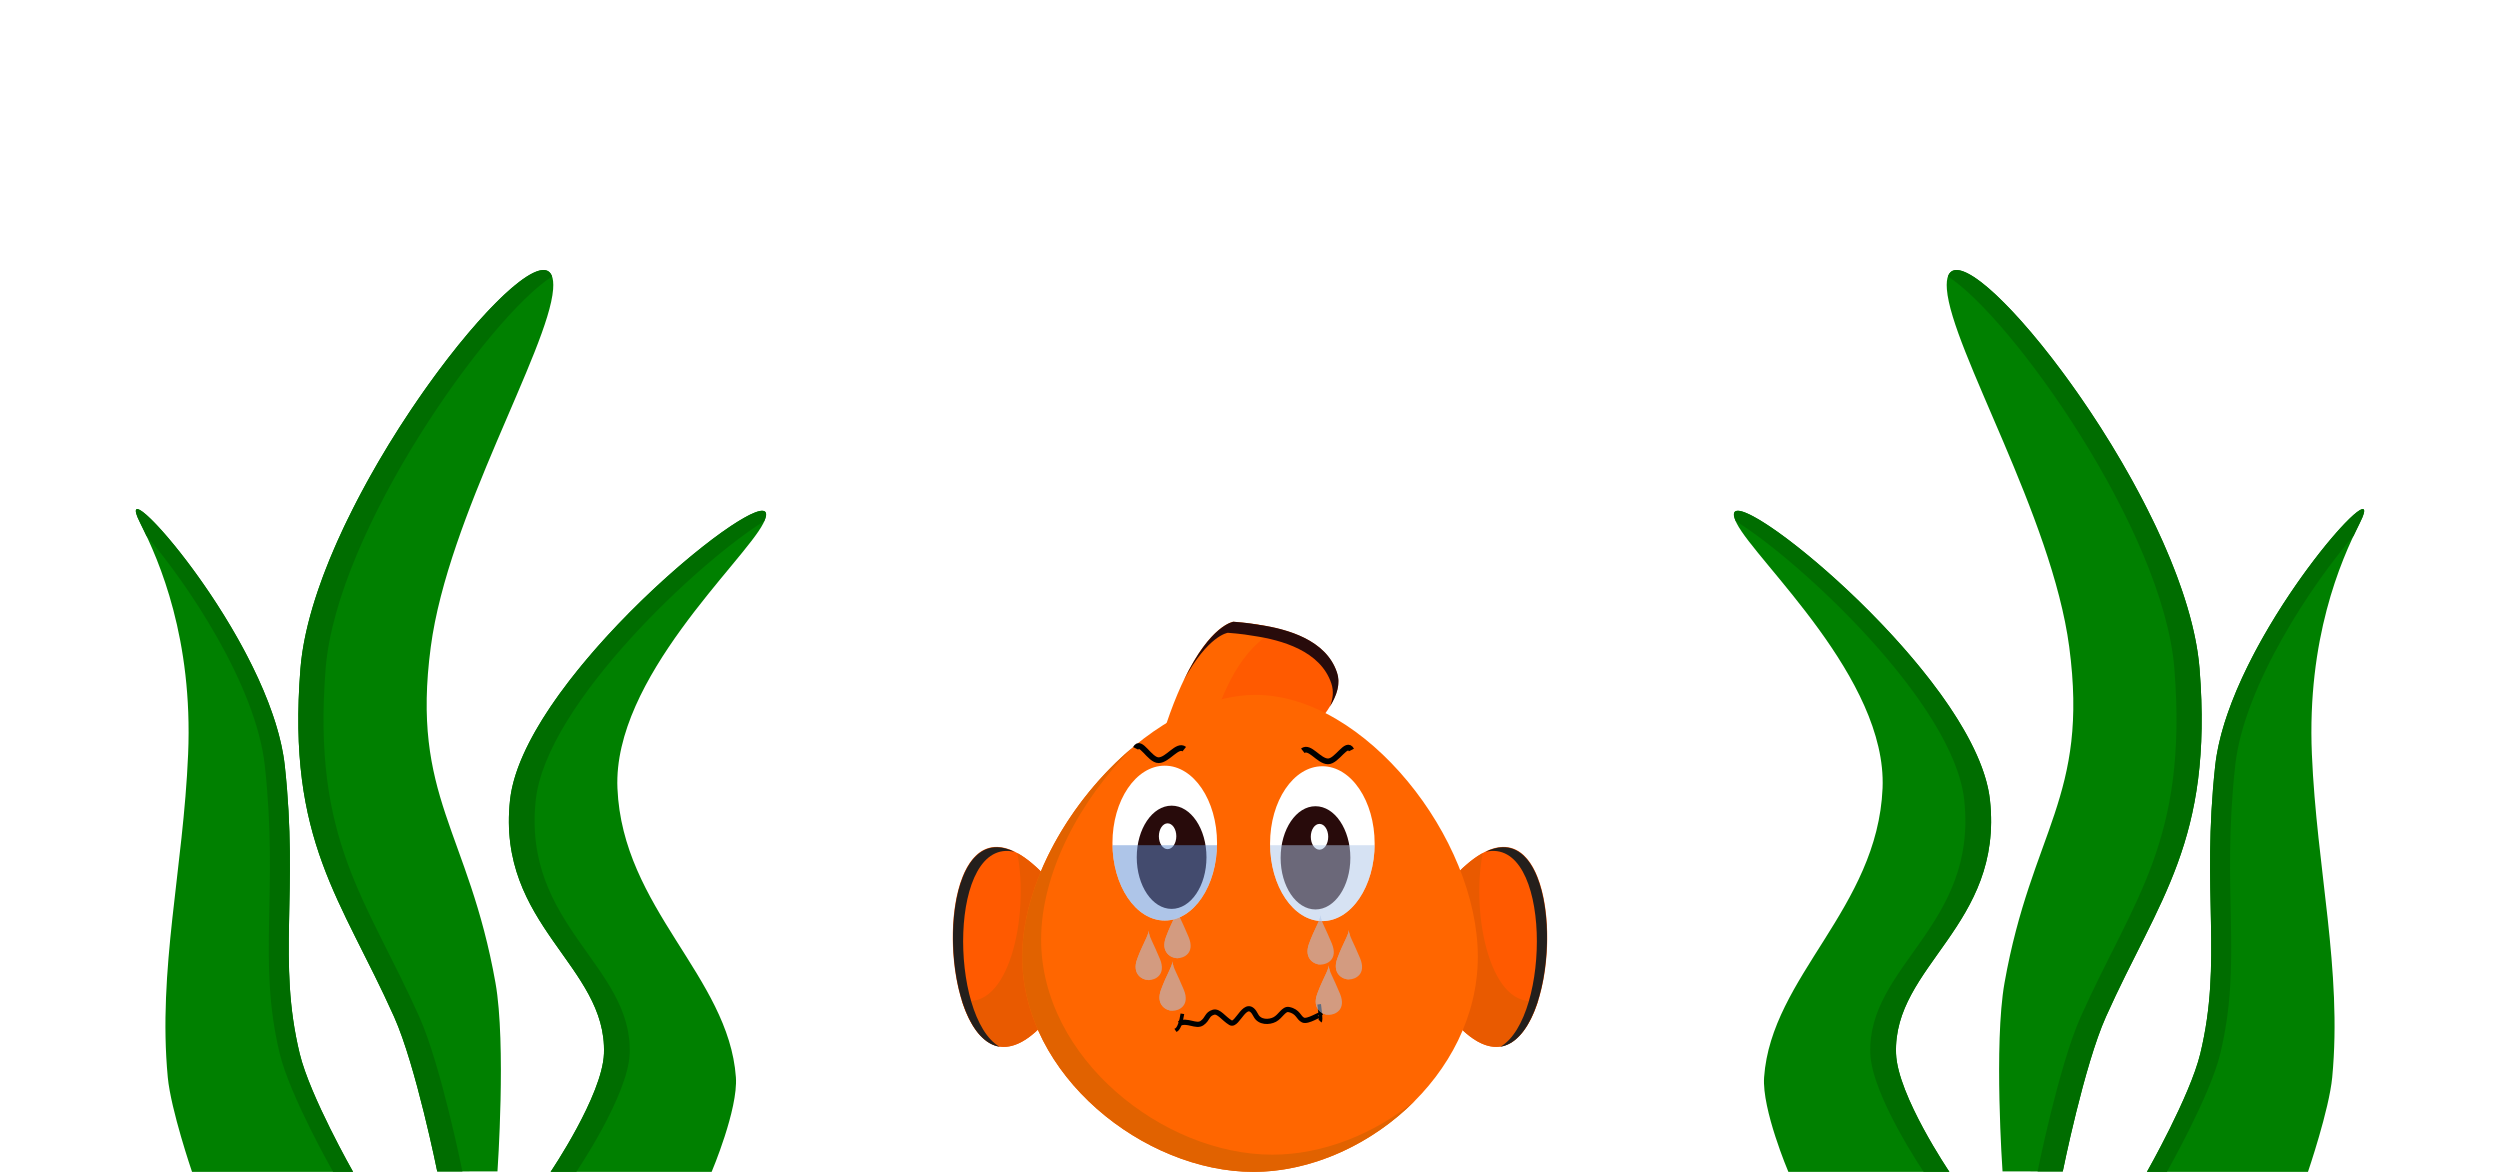 <?xml version="1.0" encoding="UTF-8" standalone="no"?>
<svg
   xmlns:dc="http://purl.org/dc/elements/1.1/"
   xmlns:cc="http://creativecommons.org/ns#"
   xmlns:rdf="http://www.w3.org/1999/02/22-rdf-syntax-ns#"
   xmlns:svg="http://www.w3.org/2000/svg"
   xmlns="http://www.w3.org/2000/svg"
   enable-background="new"
   version="1.1"
   id="svg6202"
   viewBox="0 0 1920 900"
   height="900"
   width="1920">
  <defs
     id="defs6204">
    <filter
       id="filter4722"
       style="color-interpolation-filters:sRGB">
      <feBlend
         id="feBlend4724"
         in2="BackgroundImage"
         mode="lighten" />
    </filter>
    <symbol
       id="ThoughtBalloon">
      <title
         id="title7192">Thought Balloon</title>
      <path
         id="path7194"
         style="stroke:none"
         d="m 170,60 c -18,-14 -51,-11 -62,7 -32,-19 -57,36 -22,56 -30,10 -30,50 3,57 -2,30 53,29 59,8 10,23 47,29 60,9 14,10 36,5 43,-9 11,25 41,21 50,1 35,4 40,-31 29,-50 24,-9 22,-39 3,-48 16,-26 -17,-58 -39,-29 -13,-14.3 -47,-14 -56,1 -16,-19 -53,-21 -68,-3 z" />
      <path
         id="path7196"
         style="fill:#eeeeee;stroke-width:3.5"
         d="m 165,55 c -18,-14 -51,-11 -62,7 -32,-19 -57,36 -22,56 -30,10 -30,50 3,57 -2,30 53,29 59,8 10,23 47,29 60,9 14,10 36,5 43,-9 11,25 41,21 50,1 35,4 40,-31 29,-50 24,-9 22,-39 3,-48 16,-26 -17,-58 -39,-29 -13,-14.3 -47,-14 -56,1 -16,-19 -53,-21 -68,-3 z" />
      <path
         id="path7198"
         style="fill:white;stroke:none"
         d="m 163,58 c -17,-12 -48,-11 -58,6 -37,-14 -46,42 -17,53 -33,14 -20,48 2,50 -5,29 47,29 53,7 10,25 43,24 58,8 13,9 34,4 40,-8 10,22 41,19 48,1 31,7 37,-28 27,-43 23,-7 21,-38 3,-46 14,-26 -15,-52 -30,-22 -19,-15.6 -43,-23 -59,-1 -15,-20 -51,-23 -67,-5 z" />
      <ellipse
         id="ellipse7200"
         style="stroke:none"
         ry="21"
         rx="30"
         cy="239"
         cx="117" />
      <ellipse
         id="ellipse7202"
         style="fill:#eeeeee;stroke-width:3.5"
         ry="21"
         rx="30"
         cy="235"
         cx="113" />
      <ellipse
         id="ellipse7204"
         style="fill:white;stroke:none"
         ry="17"
         rx="23"
         cy="233"
         cx="110" />
      <ellipse
         id="ellipse7206"
         style="stroke:none"
         ry="11"
         rx="15"
         cy="275"
         cx="74" />
      <ellipse
         id="ellipse7208"
         style="fill:#eeeeee;stroke-width:3.5"
         ry="11"
         rx="15"
         cy="271"
         cx="70" />
      <ellipse
         id="ellipse7210"
         style="fill:white;stroke:none"
         ry="7"
         rx=" 8"
         cy="269"
         cx="67" />
    </symbol>
  </defs>
  <g
     style="display:inline;filter:url(#filter4722)"
     id="layer2" />
  <g
     style="display:inline"
     transform="translate(0,-152.362)"
     id="layer1">
    <g
       id="g12453"
       transform="matrix(3.836,0,0,4.08,-1848.376,-2611.326)">
      <path
         id="path6904-7"
         d="m 581.448,897.869 -12.06,0.022 c 0,0 -4.282,-19.965 -8.629,-29.1 -10.554,-22.176 -21.498,-33.074 -18.76,-65.548 2.817,-33.402 52.104,-89.891 50.591,-71.421 -0.933,11.385 -21.034,42.73 -24.496,67.322 -3.984,28.3 7.538,34.582 12.954,63.234 2.177,11.516 0.4,35.492 0.4,35.492 z"
         style="fill:#008000;fill-rule:evenodd;stroke:none;stroke-width:0.755px;stroke-linecap:butt;stroke-linejoin:miter;stroke-opacity:1" />
      <path
         id="path6904-6-1"
         d="m 624.327,897.955 -32.24,0 c 0,0 10.371,-14.396 10.679,-22.248 0.65,-16.555 -21.544,-24.102 -18.8,-47.768 2.823,-24.342 57.478,-64.621 50.699,-52.048 -3.857,7.153 -30.121,29.224 -29.201,49.841 1.011,22.655 22.264,35.413 23.718,54.41 0.463,6.044 -4.856,17.812 -4.856,17.812 z"
         style="fill:#008000;fill-rule:evenodd;stroke:none;stroke-width:0.645px;stroke-linecap:butt;stroke-linejoin:miter;stroke-opacity:1" />
      <path
         id="path6904-6-4-7"
         d="m 520.295,897.955 32.24,0 c 0,0 -8.634,-14.28 -10.679,-22.248 -4.499,-17.525 -0.203,-30.193 -2.986,-54.196 -2.783,-24.004 -35.693,-58.192 -28.913,-45.619 3.857,7.153 10.524,21.777 9.558,43.413 -0.966,21.636 -6.097,40.614 -4.076,60.839 0.612,6.124 4.856,17.812 4.856,17.812 z"
         style="fill:#008000;fill-rule:evenodd;stroke:none;stroke-width:0.645px;stroke-linecap:butt;stroke-linejoin:miter;stroke-opacity:1" />
      <path
         id="path6904-6-1-7"
         d="m 634.548,773.519 c -5.958,-0.38 -48.112,33.121 -50.582,54.42 -2.744,23.666 19.449,31.212 18.799,47.768 -0.308,7.852 -10.68,22.248 -10.68,22.248 l 5.154,0 c 0,0 10.371,-14.396 10.68,-22.248 0.65,-16.555 -21.545,-24.102 -18.801,-47.768 2.101,-18.118 32.907,-45.051 45.732,-52.461 0.591,-1.265 0.463,-1.91 -0.303,-1.959 z"
         style="fill:#006d00;fill-opacity:1;fill-rule:evenodd;stroke:none;stroke-width:0.645px;stroke-linecap:butt;stroke-linejoin:miter;stroke-opacity:1" />
      <path
         id="path6904-7-2"
         d="m 590.485,728.203 c -9.325,0.579 -46.066,46.334 -48.486,75.039 -2.738,32.474 8.206,43.37 18.76,65.547 4.348,9.136 8.629,29.102 8.629,29.102 l 5.043,-0.01 c -0.006,-0.03 -4.282,-19.963 -8.627,-29.092 -10.554,-22.176 -21.498,-33.073 -18.76,-65.547 2.202,-26.112 32.804,-66.334 45.334,-73.822 -0.327,-0.88 -0.973,-1.274 -1.893,-1.217 z"
         style="fill:#006d00;fill-opacity:1;fill-rule:evenodd;stroke:none;stroke-width:0.755px;stroke-linecap:butt;stroke-linejoin:miter;stroke-opacity:1" />
      <path
         id="path6904-6-4-7-1"
         d="m 509.258,773.203 c -0.422,0.077 -0.254,0.919 0.699,2.688 0.37,0.687 0.782,1.505 1.195,2.33 8.204,8.94 21.959,28.13 23.717,43.289 2.783,24.004 -1.512,36.673 2.986,54.197 2.045,7.968 10.68,22.248 10.68,22.248 l 4,0 c 0,0 -8.634,-14.28 -10.68,-22.248 -4.499,-17.525 -0.203,-30.194 -2.986,-54.197 -2.392,-20.628 -27.031,-48.777 -29.611,-48.307 z"
         style="fill:#006d00;fill-opacity:1;fill-rule:evenodd;stroke:none;stroke-width:0.645px;stroke-linecap:butt;stroke-linejoin:miter;stroke-opacity:1" />
    </g>
    <g
       id="g12453-3"
       transform="matrix(-3.836,0,0,4.08,3768.376,-2611.326)">
      <path
         id="path6904-7-0"
         d="m 581.448,897.869 -12.06,0.022 c 0,0 -4.282,-19.965 -8.629,-29.1 -10.554,-22.176 -21.498,-33.074 -18.76,-65.548 2.817,-33.402 52.104,-89.891 50.591,-71.421 -0.933,11.385 -21.034,42.73 -24.496,67.322 -3.984,28.3 7.538,34.582 12.954,63.234 2.177,11.516 0.4,35.492 0.4,35.492 z"
         style="fill:#008000;fill-rule:evenodd;stroke:none;stroke-width:0.755px;stroke-linecap:butt;stroke-linejoin:miter;stroke-opacity:1" />
      <path
         id="path6904-6-1-4"
         d="m 624.327,897.955 -32.24,0 c 0,0 10.371,-14.396 10.679,-22.248 0.65,-16.555 -21.544,-24.102 -18.8,-47.768 2.823,-24.342 57.478,-64.621 50.699,-52.048 -3.857,7.153 -30.121,29.224 -29.201,49.841 1.011,22.655 22.264,35.413 23.718,54.41 0.463,6.044 -4.856,17.812 -4.856,17.812 z"
         style="fill:#008000;fill-rule:evenodd;stroke:none;stroke-width:0.645px;stroke-linecap:butt;stroke-linejoin:miter;stroke-opacity:1" />
      <path
         id="path6904-6-4-7-4"
         d="m 520.295,897.955 32.24,0 c 0,0 -8.634,-14.28 -10.679,-22.248 -4.499,-17.525 -0.203,-30.193 -2.986,-54.196 -2.783,-24.004 -35.693,-58.192 -28.913,-45.619 3.857,7.153 10.524,21.777 9.558,43.413 -0.966,21.636 -6.097,40.614 -4.076,60.839 0.612,6.124 4.856,17.812 4.856,17.812 z"
         style="fill:#008000;fill-rule:evenodd;stroke:none;stroke-width:0.645px;stroke-linecap:butt;stroke-linejoin:miter;stroke-opacity:1" />
      <path
         id="path6904-6-1-7-4"
         d="m 634.548,773.519 c -5.958,-0.38 -48.112,33.121 -50.582,54.42 -2.744,23.666 19.449,31.212 18.799,47.768 -0.308,7.852 -10.68,22.248 -10.68,22.248 l 5.154,0 c 0,0 10.371,-14.396 10.68,-22.248 0.65,-16.555 -21.545,-24.102 -18.801,-47.768 2.101,-18.118 32.907,-45.051 45.732,-52.461 0.591,-1.265 0.463,-1.91 -0.303,-1.959 z"
         style="fill:#006d00;fill-opacity:1;fill-rule:evenodd;stroke:none;stroke-width:0.645px;stroke-linecap:butt;stroke-linejoin:miter;stroke-opacity:1" />
      <path
         id="path6904-7-2-4"
         d="m 590.485,728.203 c -9.325,0.579 -46.066,46.334 -48.486,75.039 -2.738,32.474 8.206,43.37 18.76,65.547 4.348,9.136 8.629,29.102 8.629,29.102 l 5.043,-0.01 c -0.006,-0.03 -4.282,-19.963 -8.627,-29.092 -10.554,-22.176 -21.498,-33.073 -18.76,-65.547 2.202,-26.112 32.804,-66.334 45.334,-73.822 -0.327,-0.88 -0.973,-1.274 -1.893,-1.217 z"
         style="fill:#006d00;fill-opacity:1;fill-rule:evenodd;stroke:none;stroke-width:0.755px;stroke-linecap:butt;stroke-linejoin:miter;stroke-opacity:1" />
      <path
         id="path6904-6-4-7-1-7"
         d="m 509.258,773.203 c -0.422,0.077 -0.254,0.919 0.699,2.688 0.37,0.687 0.782,1.505 1.195,2.33 8.204,8.94 21.959,28.13 23.717,43.289 2.783,24.004 -1.512,36.673 2.986,54.197 2.045,7.968 10.68,22.248 10.68,22.248 l 4,0 c 0,0 -8.634,-14.28 -10.68,-22.248 -4.499,-17.525 -0.203,-30.194 -2.986,-54.197 -2.392,-20.628 -27.031,-48.777 -29.611,-48.307 z"
         style="fill:#006d00;fill-opacity:1;fill-rule:evenodd;stroke:none;stroke-width:0.645px;stroke-linecap:butt;stroke-linejoin:miter;stroke-opacity:1" />
    </g>
    <g
       id="g9355">
      <g
         style="display:inline;"
         id="g4581-0-3"
         transform="matrix(-1.213,0,0,1.322,1319.85,558.798)">
        <path
           style="fill:#ff5a00;fill-opacity:1;fill-rule:evenodd;stroke:none;stroke-width:1px;stroke-linecap:butt;stroke-linejoin:miter;stroke-opacity:1;"
           d="m 407.091,223.612 c 111.833,-148.9 95.062,186.594 0.505,38.386"
           id="path4290-3-1" />
        <path
           style="fill:#e95a00;fill-opacity:1;fill-rule:evenodd;stroke:none;stroke-width:1px;stroke-linecap:butt;stroke-linejoin:miter;stroke-opacity:1;"
           d="m 444.007,188.142 c -10.246,5.175 -22.512,16.3 -36.916,35.479 l 0.506,38.387 c 36.368,57.003 61.213,42.433 71.676,11.41 -29.853,7.181 -43.038,-48.687 -35.266,-85.275 z"
           id="path4290-7-6-7" />
      </g>
      <g
         style="display:inline;"
         transform="matrix(1.213,0,0,1.322,600.15,558.798)"
         id="g4581-5">
        <path
           style="fill:#ff5a00;fill-opacity:1;fill-rule:evenodd;stroke:none;stroke-width:1px;stroke-linecap:butt;stroke-linejoin:miter;stroke-opacity:1;"
           d="m 407.091,223.612 c 111.833,-148.9 95.062,186.594 0.505,38.386"
           id="path4290-9" />
        <path
           style="fill:#e95a00;fill-opacity:1;fill-rule:evenodd;stroke:none;stroke-width:1px;stroke-linecap:butt;stroke-linejoin:miter;stroke-opacity:1;"
           d="m 444.007,188.142 c -10.246,5.175 -22.512,16.3 -36.916,35.479 l 0.506,38.387 c 36.368,57.003 61.213,42.433 71.676,11.41 -29.853,7.181 -43.038,-48.687 -35.266,-85.275 z"
           id="path4290-7-62" />
      </g>
      <g
         style="display:inline;"
         transform="matrix(1.557,0,0,1.698,483.252,530.682)"
         id="g4317-1">
        <path
           style="fill:#ff5a00;fill-opacity:1;fill-rule:evenodd;stroke:none;stroke-width:1px;stroke-linecap:butt;stroke-linejoin:miter;stroke-opacity:1;"
           d="m 267.944,123.767 20.866,-54.397 c 0,0 12.39,-10.682 19.204,-9.89 14.119,1.641 35.284,6.192 40.994,21.841 6.563,17.989 -32.4,34.53 -24.19,60.784 6.502,20.79 -56.874,-18.338 -56.874,-18.338 z"
           id="path4309-7" />
        <path
           style="fill:#ff6600;fill-opacity:1;fill-rule:evenodd;stroke:none;stroke-width:1px;stroke-linecap:butt;stroke-linejoin:miter;stroke-opacity:1;"
           d="m 256.132,133.448 c 18.338,-72.323 41.828,-75.032 41.828,-75.032 0,0 25.268,1.546 18.411,5.3 -32.763,17.939 -37.573,85.155 -37.573,85.155 z"
           id="path4307-8" />
      </g>
      <path
         id="path4138-5"
         d="m 1134.967,887.141 c 0,91.249 -88.653,165.221 -172.368,165.221 -83.715,0 -177.565,-73.972 -177.565,-165.221 0,-91.249 95.582,-201.098 179.298,-201.098 83.715,0 170.636,109.849 170.636,201.098 z"
         style="display:inline;fill:#ff6600;fill-opacity:1;stroke:none;stroke-width:5;stroke-linejoin:miter;stroke-miterlimit:4;stroke-dasharray:none;stroke-opacity:1;" />
      <path
         id="path4138-23-6"
         d="m 870.181,726.146 c -48.133,40.236 -85.148,104.213 -85.148,160.995 0,91.249 93.851,165.221 177.567,165.221 44.702,0 90.805,-21.096 124.073,-54.647 -31.485,25.775 -71.022,41.429 -109.521,41.429 -83.715,0 -177.567,-73.972 -177.567,-165.221 0,-50.907 29.755,-107.596 70.596,-147.778 z"
         style="display:inline;fill:#e16200;fill-opacity:1;stroke:none;stroke-width:5;stroke-linejoin:miter;stroke-miterlimit:4;stroke-dasharray:none;stroke-opacity:1;" />
      <path
         id="path4290-0-0-4"
         d="m 1154.047,803.02 c -4.027,0.086 -8.433,1.228 -13.213,3.547 50.787,-11.762 50.33,127.068 11.473,149.729 44.781,-7.151 49.989,-154.311 1.741,-153.276 z"
         style="display:inline;fill:#241f1c;fill-opacity:1;fill-rule:evenodd;stroke:none;stroke-width:1px;stroke-linecap:butt;stroke-linejoin:miter;stroke-opacity:1;" />
      <path
         id="path4290-0-0-5-3"
         d="m 765.953,803.02 c 4.027,0.086 8.433,1.228 13.214,3.547 -50.787,-11.762 -50.33,127.068 -11.473,149.729 -44.781,-7.151 -49.989,-154.311 -1.741,-153.276 z"
         style="display:inline;fill:#241f1c;fill-opacity:1;fill-rule:evenodd;stroke:none;stroke-width:1px;stroke-linecap:butt;stroke-linejoin:miter;stroke-opacity:1;" />
      <path
         id="path4309-4-3"
         d="m 947.288,629.845 c 0,0 -17.588,2.249 -37.893,44.525 18.41,-34.066 33.561,-36.026 33.561,-36.026 0,0 10.875,0.735 19.644,2.352 21.797,3.214 51.486,11.524 59.855,36.529 2.003,5.983 1.259,11.871 -1.097,17.808 5.4,-8.868 8.381,-17.485 5.428,-26.306 -8.367,-24.996 -38.037,-33.305 -59.831,-36.522 -8.773,-1.62 -19.668,-2.36 -19.668,-2.36 z"
         style="display:inline;fill:#280b0b;fill-opacity:1;fill-rule:evenodd;stroke:none;stroke-width:1px;stroke-linecap:butt;stroke-linejoin:miter;stroke-opacity:1;" />
      <path
         id="path4257-6"
         d="m 872.208,727.109 c 3.649,-7.257 10.647,9.182 17.662,9.086 7.015,-0.096 14.424,-12.648 19.649,-8.491"
         style="fill:none;fill-rule:evenodd;stroke:#000000;stroke-width:4.39;stroke-linecap:butt;stroke-linejoin:miter;stroke-miterlimit:4;stroke-dasharray:none;stroke-opacity:1;" />
      <path
         id="path4257-3-1"
         d="m 1037.886,728.382 c -3.649,-7.257 -11.023,8.806 -18.038,8.71 -7.015,-0.096 -14.048,-12.272 -19.273,-8.115"
         style="display:inline;fill:none;fill-rule:evenodd;stroke:#000000;stroke-width:4.39;stroke-linecap:butt;stroke-linejoin:miter;stroke-miterlimit:4;stroke-dasharray:none;stroke-opacity:1;" />
      <ellipse
         cy="800.3"
         cx="1015.568"
         id="path4141-1"
         style="fill:#ffffff;fill-opacity:1;stroke:none;stroke-width:5;stroke-linejoin:miter;stroke-miterlimit:4;stroke-dasharray:none;stroke-opacity:1;"
         rx="40.166"
         ry="59.462" />
      <ellipse
         cy="811.182"
         cx="1010.298"
         id="path4141-3-8"
         style="fill:#280b0b;fill-opacity:1;stroke:none;stroke-width:5;stroke-linejoin:miter;stroke-miterlimit:4;stroke-dasharray:none;stroke-opacity:1;"
         rx="26.778"
         ry="39.641" />
      <ellipse
         cy="795.023"
         cx="1013.382"
         id="path4141-3-6-59"
         style="fill:#ffffff;fill-opacity:1;stroke:none;stroke-width:5;stroke-linejoin:miter;stroke-miterlimit:4;stroke-dasharray:none;stroke-opacity:1;"
         rx="6.694"
         ry="9.91" />
      <ellipse
         cy="647.508"
         cx="-894.526"
         id="path4141-5-5"
         style="fill:#ffffff;fill-opacity:1;stroke:none;stroke-width:5;stroke-linejoin:miter;stroke-miterlimit:4;stroke-dasharray:none;stroke-opacity:1;"
         transform="matrix(-1,0,0,1,0,152.362)"
         rx="40.166"
         ry="59.462" />
      <ellipse
         cy="658.39"
         cx="-899.796"
         id="path4141-3-3-3"
         style="fill:#280b0b;fill-opacity:1;stroke:none;stroke-width:5;stroke-linejoin:miter;stroke-miterlimit:4;stroke-dasharray:none;stroke-opacity:1;"
         transform="matrix(-1,0,0,1,0,152.362)"
         rx="26.778"
         ry="39.641" />
      <ellipse
         cy="642.232"
         cx="-896.712"
         id="path4141-3-6-5-8"
         style="fill:#ffffff;fill-opacity:1;stroke:none;stroke-width:5;stroke-linejoin:miter;stroke-miterlimit:4;stroke-dasharray:none;stroke-opacity:1;"
         transform="matrix(-1,0,0,1,0,152.362)"
         rx="6.694"
         ry="9.91" />
      <g
         style=""
         id="g4579"
         transform="matrix(0.996,0.087,-0.087,0.996,71.724,71.69)">
        <path
           style="fill:none;fill-rule:evenodd;stroke:#000000;stroke-width:2.823;stroke-linecap:butt;stroke-linejoin:miter;stroke-miterlimit:4;stroke-dasharray:none;stroke-opacity:1;"
           d="m 908.134,783.381 c -0.857,12.93 -4.164,13.04 -4.253,13.108 l 0,0"
           id="path4225-6-8" />
        <path
           style="display:inline;fill:none;fill-rule:evenodd;stroke:#000000;stroke-width:4;stroke-linecap:butt;stroke-linejoin:miter;stroke-miterlimit:4;stroke-dasharray:none;stroke-opacity:1;"
           d="m 906.337,791.023 c 6.128,-3.65 13.198,1.744 17.47,-1.852 4.272,-3.596 2.956,-7.066 7.981,-9.048 3.959,-1.561 8.176,4.148 13.84,6.899 5.663,2.751 9.854,-21.82 18.856,-7.321 3.26,5.25 10.58,4.555 14.749,1.851 4.169,-2.704 6.132,-8.966 10.022,-8.532 7.474,0.832 7.908,5.771 11.675,7.099 3.767,1.328 12.688,-6.023 12.872,-4.99"
           id="path4223" />
        <path
           style="display:inline;fill:none;fill-rule:evenodd;stroke:#000000;stroke-width:2.823;stroke-linecap:butt;stroke-linejoin:miter;stroke-miterlimit:4;stroke-dasharray:none;stroke-opacity:1;"
           d="m 1012.177,766.976 c 2.852,12.237 1.913,12.888 1.897,12.904 l 0,0"
           id="path4225" />
      </g>
      <path
         style="opacity:0.5;fill:#5f8dd3;fill-opacity:1;stroke:none;stroke-width:4;stroke-linejoin:miter;stroke-miterlimit:4;stroke-dasharray:none;stroke-opacity:1;"
         d="m 854.412,801.454 a 40.166,59.462 0 0 0 40.113,57.879 40.166,59.462 0 0 0 40.129,-57.879 l -80.242,0 z"
         id="rect5057" />
      <path
         style="opacity:0.5;fill:#afc6e9;fill-opacity:1;stroke:none;stroke-width:4;stroke-linejoin:miter;stroke-miterlimit:4;stroke-dasharray:none;stroke-opacity:1;"
         d="m 975.43,801.454 a 40.166,59.462 0 0 0 40.139,58.307 40.166,59.462 0 0 0 40.127,-58.307 l -80.266,0 z"
         id="rect5096" />
      <g
         transform="translate(224.872,278.309)"
         id="g14732-9"
         style="display:inline;opacity:0.55;fill:#afc6e9;fill-opacity:1;">
        <path
           id="path14670-8-2"
           d="m 688.046,593.793 c 5.009,12.206 -3.759,16.182 -8.588,16.182 -4.829,0 -13.206,-4.445 -8.901,-16.182 4.305,-11.736 8.768,-18.081 8.745,-21.817 0.133,4.164 3.735,9.611 8.745,21.817 z"
           style="opacity:1;fill:#afc6e9;fill-opacity:1;stroke:none;stroke-width:2;stroke-linejoin:miter;stroke-miterlimit:4;stroke-dasharray:none;stroke-opacity:1;" />
        <path
           id="path14670-2"
           d="m 679.301,571.976 c 0.023,3.736 -4.439,10.08 -8.744,21.816 -4.305,11.736 4.071,16.182 8.9,16.182 0.166,0 0.345,-0.016 0.52,-0.025 -4.877,-0.612 -11.789,-5.217 -7.797,-16.102 3.172,-8.646 6.416,-14.351 7.902,-18.258 -0.467,-1.352 -0.747,-2.531 -0.781,-3.613 z"
           style="opacity:1;fill:#afc6e9;fill-opacity:1;stroke:none;stroke-width:2;stroke-linejoin:miter;stroke-miterlimit:4;stroke-dasharray:none;stroke-opacity:1;" />
      </g>
      <g
         transform="translate(202.797,295.099)"
         id="g14732"
         style="opacity:0.55;fill:#afc6e9;fill-opacity:1;">
        <path
           id="path14670-8"
           d="m 688.046,593.793 c 5.009,12.206 -3.759,16.182 -8.588,16.182 -4.829,0 -13.206,-4.445 -8.901,-16.182 4.305,-11.736 8.768,-18.081 8.745,-21.817 0.133,4.164 3.735,9.611 8.745,21.817 z"
           style="opacity:1;fill:#afc6e9;fill-opacity:1;stroke:none;stroke-width:2;stroke-linejoin:miter;stroke-miterlimit:4;stroke-dasharray:none;stroke-opacity:1;" />
        <path
           id="path14670"
           d="m 679.301,571.976 c 0.023,3.736 -4.439,10.08 -8.744,21.816 -4.305,11.736 4.071,16.182 8.9,16.182 0.166,0 0.345,-0.016 0.52,-0.025 -4.877,-0.612 -11.789,-5.217 -7.797,-16.102 3.172,-8.646 6.416,-14.351 7.902,-18.258 -0.467,-1.352 -0.747,-2.531 -0.781,-3.613 z"
           style="opacity:1;fill:#afc6e9;fill-opacity:1;stroke:none;stroke-width:2;stroke-linejoin:miter;stroke-miterlimit:4;stroke-dasharray:none;stroke-opacity:1;" />
      </g>
      <g
         transform="translate(221.11,318.679)"
         id="g14732-3"
         style="display:inline;opacity:0.55;fill:#afc6e9;fill-opacity:1;">
        <path
           id="path14670-8-7"
           d="m 688.046,593.793 c 5.009,12.206 -3.759,16.182 -8.588,16.182 -4.829,0 -13.206,-4.445 -8.901,-16.182 4.305,-11.736 8.768,-18.081 8.745,-21.817 0.133,4.164 3.735,9.611 8.745,21.817 z"
           style="opacity:1;fill:#afc6e9;fill-opacity:1;stroke:none;stroke-width:2;stroke-linejoin:miter;stroke-miterlimit:4;stroke-dasharray:none;stroke-opacity:1;" />
        <path
           id="path14670-5"
           d="m 679.301,571.976 c 0.023,3.736 -4.439,10.08 -8.744,21.816 -4.305,11.736 4.071,16.182 8.9,16.182 0.166,0 0.345,-0.016 0.52,-0.025 -4.877,-0.612 -11.789,-5.217 -7.797,-16.102 3.172,-8.646 6.416,-14.351 7.902,-18.258 -0.467,-1.352 -0.747,-2.531 -0.781,-3.613 z"
           style="opacity:1;fill:#afc6e9;fill-opacity:1;stroke:none;stroke-width:2;stroke-linejoin:miter;stroke-miterlimit:4;stroke-dasharray:none;stroke-opacity:1;" />
      </g>
      <g
         transform="translate(334.816,283.199)"
         id="g14732-8"
         style="display:inline;opacity:0.55;fill:#afc6e9;fill-opacity:1;">
        <path
           id="path14670-8-9"
           d="m 688.046,593.793 c 5.009,12.206 -3.759,16.182 -8.588,16.182 -4.829,0 -13.206,-4.445 -8.901,-16.182 4.305,-11.736 8.768,-18.081 8.745,-21.817 0.133,4.164 3.735,9.611 8.745,21.817 z"
           style="opacity:1;fill:#afc6e9;fill-opacity:1;stroke:none;stroke-width:2;stroke-linejoin:miter;stroke-miterlimit:4;stroke-dasharray:none;stroke-opacity:1;" />
        <path
           id="path14670-7"
           d="m 679.301,571.976 c 0.023,3.736 -4.439,10.08 -8.744,21.816 -4.305,11.736 4.071,16.182 8.9,16.182 0.166,0 0.345,-0.016 0.52,-0.025 -4.877,-0.612 -11.789,-5.217 -7.797,-16.102 3.172,-8.646 6.416,-14.351 7.902,-18.258 -0.467,-1.352 -0.747,-2.531 -0.781,-3.613 z"
           style="opacity:1;fill:#afc6e9;fill-opacity:1;stroke:none;stroke-width:2;stroke-linejoin:miter;stroke-miterlimit:4;stroke-dasharray:none;stroke-opacity:1;" />
      </g>
      <g
         transform="translate(356.534,294.604)"
         id="g14732-36"
         style="display:inline;opacity:0.55;fill:#afc6e9;fill-opacity:1;">
        <path
           id="path14670-8-1"
           d="m 688.046,593.793 c 5.009,12.206 -3.759,16.182 -8.588,16.182 -4.829,0 -13.206,-4.445 -8.901,-16.182 4.305,-11.736 8.768,-18.081 8.745,-21.817 0.133,4.164 3.735,9.611 8.745,21.817 z"
           style="opacity:1;fill:#afc6e9;fill-opacity:1;stroke:none;stroke-width:2;stroke-linejoin:miter;stroke-miterlimit:4;stroke-dasharray:none;stroke-opacity:1;" />
        <path
           id="path14670-29"
           d="m 679.301,571.976 c 0.023,3.736 -4.439,10.08 -8.744,21.816 -4.305,11.736 4.071,16.182 8.9,16.182 0.166,0 0.345,-0.016 0.52,-0.025 -4.877,-0.612 -11.789,-5.217 -7.797,-16.102 3.172,-8.646 6.416,-14.351 7.902,-18.258 -0.467,-1.352 -0.747,-2.531 -0.781,-3.613 z"
           style="opacity:1;fill:#afc6e9;fill-opacity:1;stroke:none;stroke-width:2;stroke-linejoin:miter;stroke-miterlimit:4;stroke-dasharray:none;stroke-opacity:1;" />
      </g>
      <g
         transform="translate(341.092,321.807)"
         id="g14732-31"
         style="display:inline;opacity:0.55;fill:#afc6e9;fill-opacity:1;">
        <path
           id="path14670-8-94"
           d="m 688.046,593.793 c 5.009,12.206 -3.759,16.182 -8.588,16.182 -4.829,0 -13.206,-4.445 -8.901,-16.182 4.305,-11.736 8.768,-18.081 8.745,-21.817 0.133,4.164 3.735,9.611 8.745,21.817 z"
           style="opacity:1;fill:#afc6e9;fill-opacity:1;stroke:none;stroke-width:2;stroke-linejoin:miter;stroke-miterlimit:4;stroke-dasharray:none;stroke-opacity:1;" />
        <path
           id="path14670-78"
           d="m 679.301,571.976 c 0.023,3.736 -4.439,10.08 -8.744,21.816 -4.305,11.736 4.071,16.182 8.9,16.182 0.166,0 0.345,-0.016 0.52,-0.025 -4.877,-0.612 -11.789,-5.217 -7.797,-16.102 3.172,-8.646 6.416,-14.351 7.902,-18.258 -0.467,-1.352 -0.747,-2.531 -0.781,-3.613 z"
           style="opacity:1;fill:#afc6e9;fill-opacity:1;stroke:none;stroke-width:2;stroke-linejoin:miter;stroke-miterlimit:4;stroke-dasharray:none;stroke-opacity:1;" />
      </g>
    </g>
  </g>
</svg>
